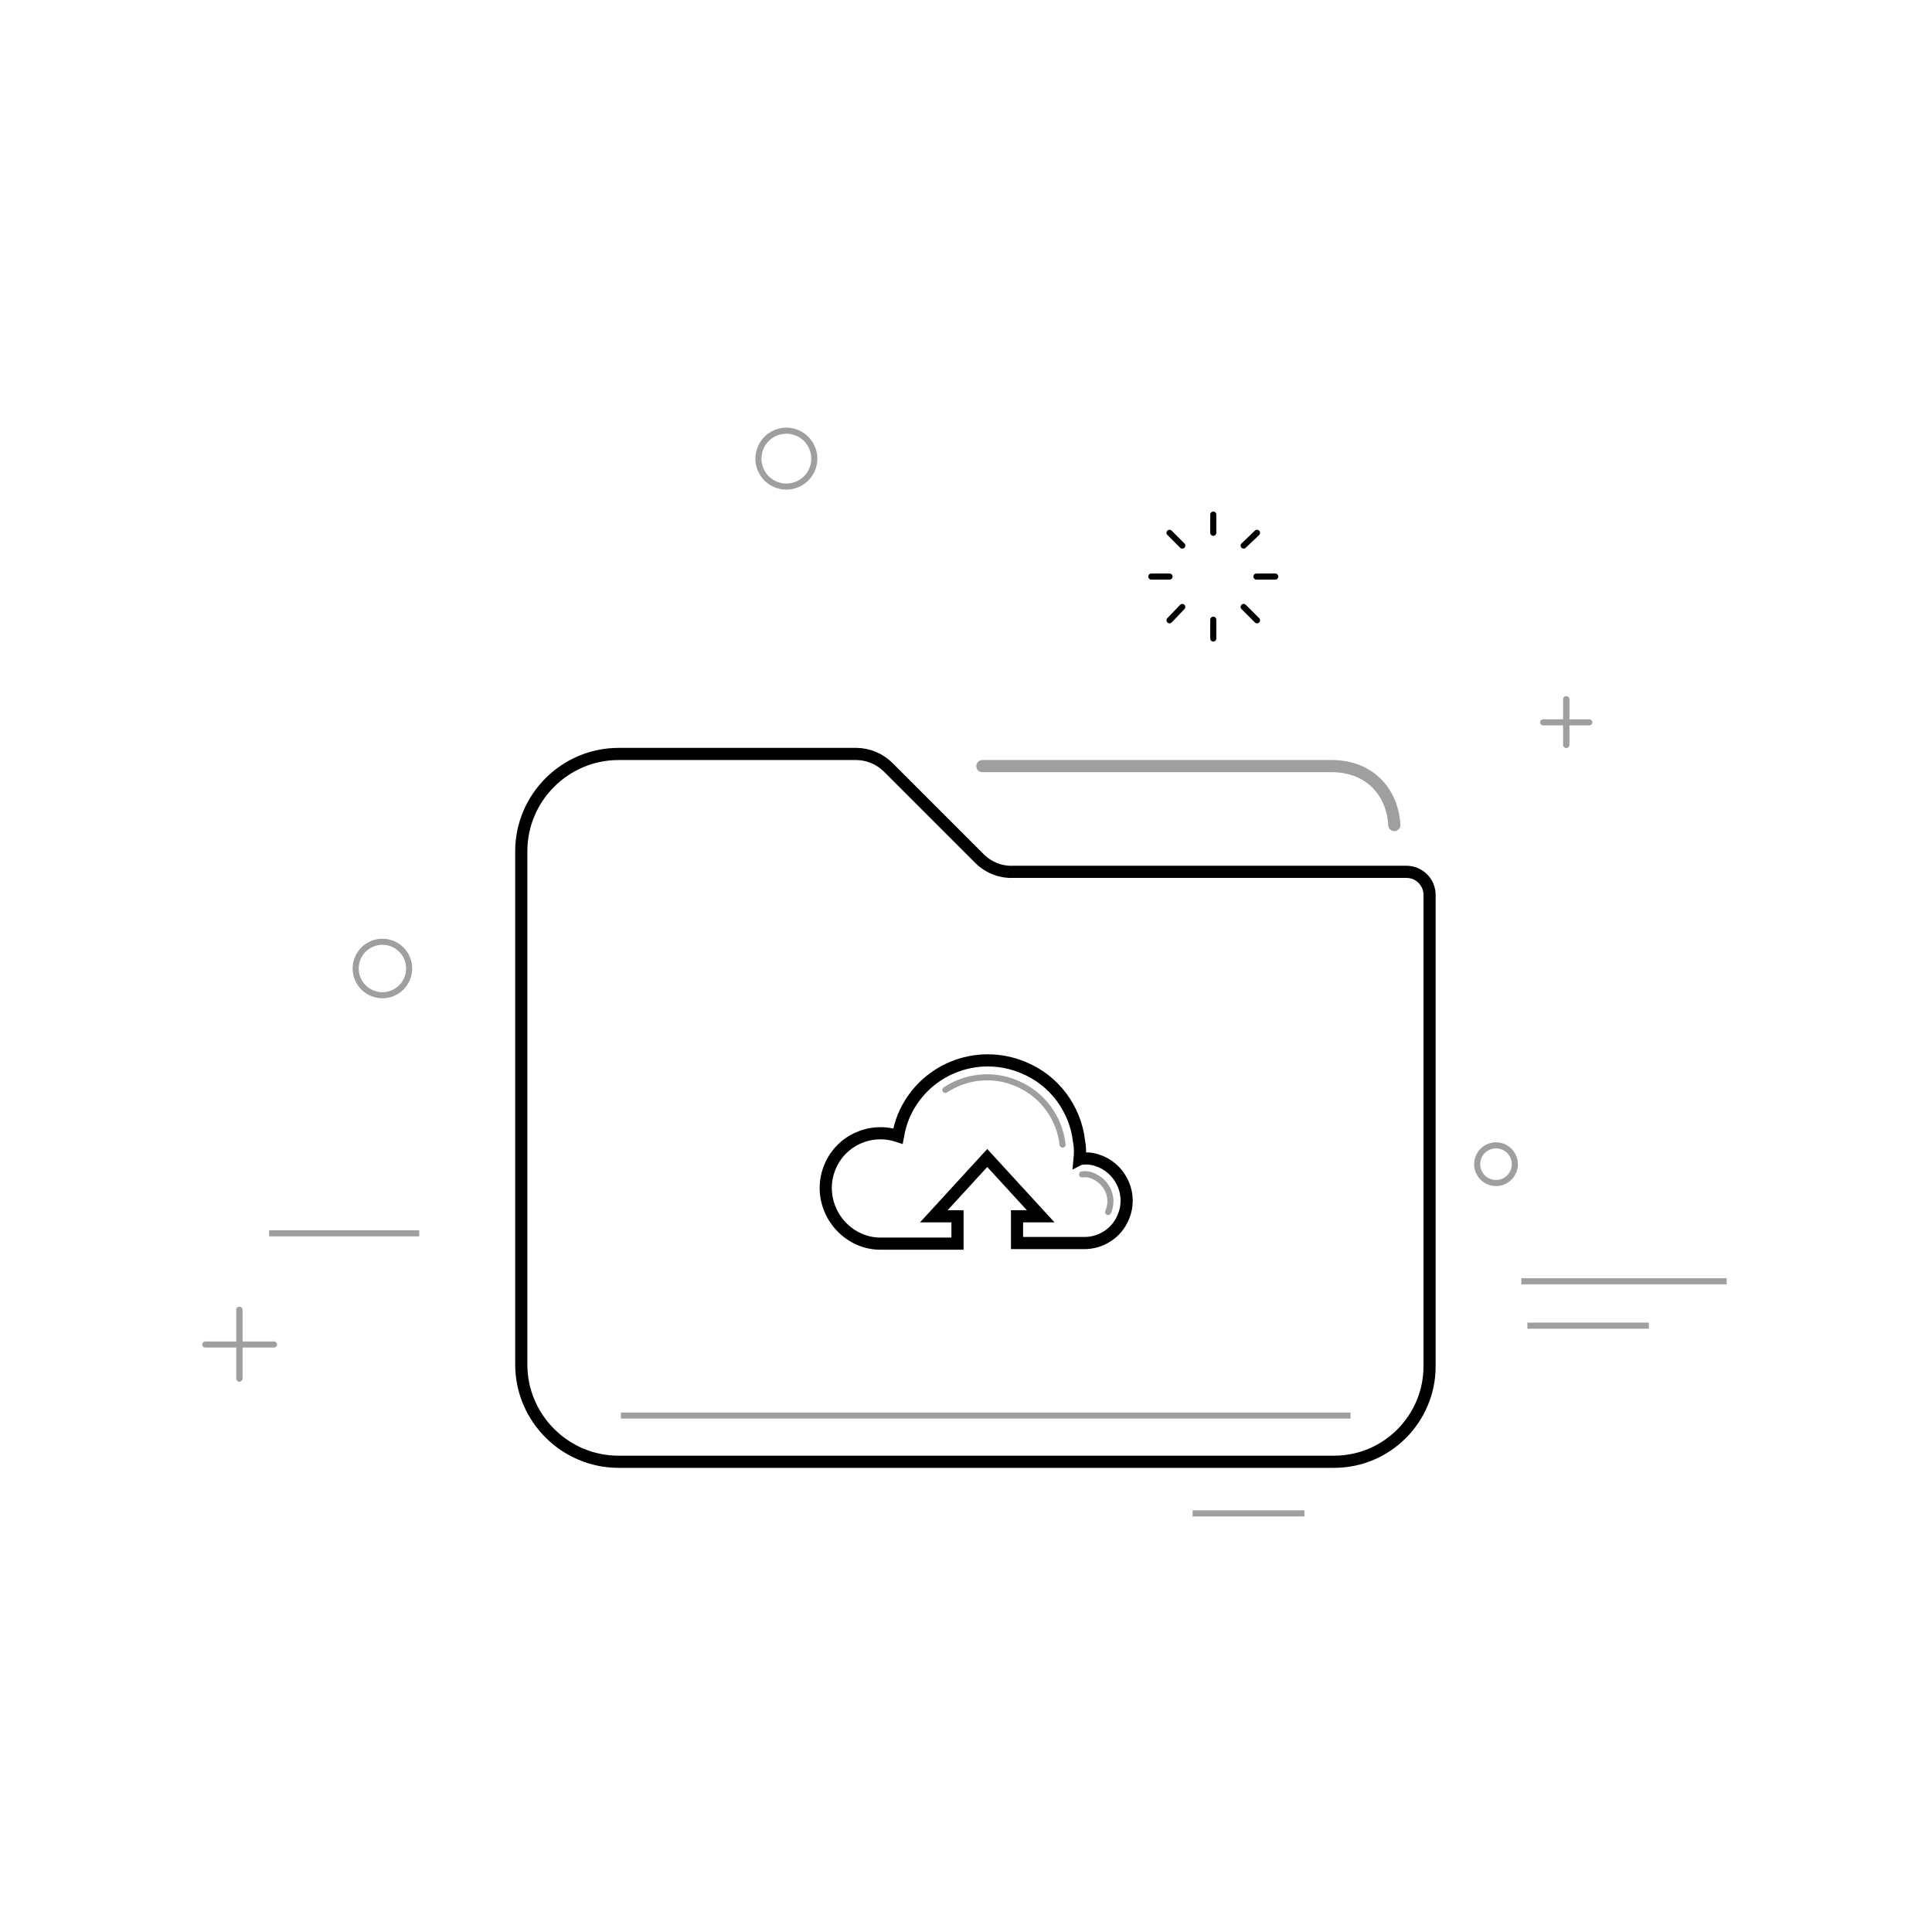 <?xml version="1.0" encoding="utf-8"?>
<!-- Generator: Adobe Illustrator 20.1.0, SVG Export Plug-In . SVG Version: 6.00 Build 0)  -->
<svg version="1.1" id="Layer_1" xmlns="http://www.w3.org/2000/svg" xmlns:xlink="http://www.w3.org/1999/xlink" x="0px" y="0px"
	 viewBox="0 0 318 318" enable-background="new 0 0 318 318" xml:space="preserve">
<rect x="-484.4" y="14.5" fill="none" width="318" height="318"/>
<g>
	<g>
		
			<line fill="none" stroke="#9F9F9F" stroke-linecap="round" stroke-linejoin="round" stroke-miterlimit="10" x1="-316.4" y1="162.5" x2="-312.7" y2="166.2"/>
		
			<line fill="none" stroke="#9F9F9F" stroke-linecap="round" stroke-linejoin="round" stroke-miterlimit="10" x1="-317.9" y1="164.1" x2="-309.4" y2="172.6"/>
		
			<line fill="none" stroke="#9F9F9F" stroke-linecap="round" stroke-linejoin="round" stroke-miterlimit="10" x1="-319.5" y1="165.7" x2="-311" y2="174.2"/>
	</g>
	<path fill="none" stroke="#9F9F9F" stroke-linecap="round" stroke-linejoin="round" stroke-miterlimit="10" d="M-306.7,169.2
		c1,1,1,2.6,0,3.6l-2.5,2.5c-1,1-2.6,1-3.6,0l-7.9-7.9c-1-1-1-2.6,0-3.6l2.5-2.5c1-1,2.6-1,3.6,0L-306.7,169.2z"/>
	
		<line fill="none" stroke="#9F9F9F" stroke-linecap="round" stroke-linejoin="round" stroke-miterlimit="10" x1="-322.9" y1="159.1" x2="-319.4" y2="162.6"/>
</g>
<ellipse transform="matrix(0.385 -0.923 0.923 0.385 -309.537 -127.105)" fill="none" stroke="#000000" stroke-linecap="round" stroke-linejoin="round" stroke-miterlimit="10" cx="-250.1" cy="168.6" rx="4.3" ry="4.3"/>
<ellipse transform="matrix(0.385 -0.923 0.923 0.385 -289.381 -180.956)" fill="none" stroke="#9F9F9F" stroke-linecap="round" stroke-linejoin="round" stroke-miterlimit="10" cx="-280.4" cy="126.5" rx="3.2" ry="3.2"/>
<g>
	
		<ellipse transform="matrix(0.385 -0.923 0.923 0.385 -460.87 -184.98)" fill="none" stroke="#000000" stroke-width="2" stroke-linecap="round" stroke-miterlimit="10" cx="-369.2" cy="253.2" rx="5" ry="5"/>
	
		<ellipse transform="matrix(0.385 -0.923 0.923 0.385 -405.128 -101.37)" fill="none" stroke="#000000" stroke-width="2" stroke-linecap="round" stroke-miterlimit="10" cx="-278.6" cy="253.2" rx="5" ry="5"/>
</g>
<ellipse transform="matrix(0.385 -0.923 0.923 0.385 -439.469 -272.5)" fill="none" stroke="#000000" stroke-linecap="round" stroke-linejoin="round" stroke-miterlimit="10" cx="-424.1" cy="193.3" rx="7.7" ry="7.7"/>
<line fill="none" stroke="#9F9F9F" stroke-miterlimit="10" x1="-252.1" y1="229" x2="-204.1" y2="229"/>
<line fill="none" stroke="#9F9F9F" stroke-miterlimit="10" x1="-252.1" y1="237.3" x2="-222.4" y2="237.3"/>
<line fill="none" stroke="#9F9F9F" stroke-miterlimit="10" x1="-446.7" y1="211.7" x2="-398.7" y2="211.7"/>
<path fill="none" stroke="#000000" stroke-width="2" stroke-linecap="round" stroke-miterlimit="10" d="M-265.4,238.8
	c0,2.1-1.7,3.8-3.8,3.8h-109.4c-2.1,0-3.8-1.7-3.8-3.8v-81.1c0-2.1,1.7-3.8,3.8-3.8h109.4c2.1,0,3.8,1.7,3.8,3.8V238.8z"/>
<g>
	
		<line fill="none" stroke="#9F9F9F" stroke-linecap="round" stroke-linejoin="round" stroke-miterlimit="10" x1="-363.2" y1="159.7" x2="-363.2" y2="237.3"/>
	
		<line fill="none" stroke="#9F9F9F" stroke-linecap="round" stroke-linejoin="round" stroke-miterlimit="10" x1="-351.9" y1="159.7" x2="-351.9" y2="237.3"/>
	
		<line fill="none" stroke="#9F9F9F" stroke-linecap="round" stroke-linejoin="round" stroke-miterlimit="10" x1="-295.9" y1="159.7" x2="-295.9" y2="237.3"/>
	
		<line fill="none" stroke="#9F9F9F" stroke-linecap="round" stroke-linejoin="round" stroke-miterlimit="10" x1="-284.6" y1="159.7" x2="-284.6" y2="237.3"/>
</g>
<g>
	<path fill="none" stroke="#000000" stroke-width="2" stroke-miterlimit="10" d="M-314.9,149.2V143c0-1.4-1.2-2.6-2.6-2.6h-12.8
		c-1.4,0-2.6,1.2-2.6,2.6v6.2"/>
	<path fill="none" stroke="#000000" stroke-width="2" stroke-miterlimit="10" d="M-337.9,149.2v-8.3c0-2.2,1.8-4,4-4h20
		c2.2,0,4,1.8,4,4v8.3"/>
</g>
<path fill="none" stroke="#9F9F9F" stroke-linecap="round" stroke-linejoin="round" stroke-miterlimit="10" d="M-325.8,201.1
	c0.5,1.8-0.5,3.6-2.3,4.1l-13.8,4c-1.8,0.5-3.6-0.5-4.1-2.3l-0.8-2.9c-0.5-1.8,0.5-3.6,2.3-4.1l13.8-4c1.8-0.5,3.6,0.5,4.1,2.3
	L-325.8,201.1z"/>
<path fill="none" stroke="#9F9F9F" stroke-linecap="round" stroke-linejoin="round" stroke-miterlimit="10" d="M-311,223.8
	c-0.9,1.6-2.9,2.2-4.5,1.3l-12.5-6.9c-1.6-0.9-2.2-2.9-1.3-4.5l1.4-2.6c0.9-1.6,2.9-2.2,4.5-1.3l12.5,6.9c1.6,0.9,2.2,2.9,1.3,4.5
	L-311,223.8z"/>
<g>
	
		<line fill="none" stroke="#9F9F9F" stroke-linecap="round" stroke-linejoin="round" stroke-miterlimit="10" x1="-221.6" y1="139.9" x2="-221.6" y2="149.8"/>
	
		<line fill="none" stroke="#9F9F9F" stroke-linecap="round" stroke-linejoin="round" stroke-miterlimit="10" x1="-221.6" y1="139.9" x2="-221.6" y2="149.8"/>
	
		<line fill="none" stroke="#9F9F9F" stroke-linecap="round" stroke-linejoin="round" stroke-miterlimit="10" x1="-216.7" y1="144.8" x2="-226.6" y2="144.8"/>
</g>
<g>
	
		<line fill="none" stroke="#9F9F9F" stroke-linecap="round" stroke-linejoin="round" stroke-miterlimit="10" x1="-204.1" y1="187.3" x2="-213.9" y2="187.3"/>
</g>
<path fill="none" stroke="#9F9F9F" stroke-linecap="round" stroke-miterlimit="10" d="M-232.7,120.3h-16.5c-0.7,0-1.3-0.1-2-0.4
	c-2.6-1.1-3.8-4-2.7-6.6c1-2.5,3.8-3.7,6.3-2.9c0.1-0.6,0.3-1.2,0.5-1.8c1.8-4.3,6.7-6.3,11-4.5c2.9,1.2,4.8,3.8,5.1,6.8
	c0.1,0.6,0.1,1.1,0,1.7c0.1,0,0.2,0,0.3,0c0.5,0,1.1,0.1,1.6,0.3c2,0.8,2.9,3.1,2.1,5.1c-0.6,1.5-2.1,2.4-3.6,2.4c0,0,0,0-0.1,0
	h-0.1"/>
<g>
	<line fill="none" stroke="#9F9F9F" stroke-linecap="round" stroke-miterlimit="10" x1="-396.5" y1="122" x2="-396.5" y2="129.7"/>
	
		<line fill="none" stroke="#9F9F9F" stroke-linecap="round" stroke-miterlimit="10" x1="-413.1" y1="115.1" x2="-418.5" y2="120.6"/>
	<line fill="none" stroke="#9F9F9F" stroke-linecap="round" stroke-miterlimit="10" x1="-419.9" y1="98.5" x2="-427.6" y2="98.5"/>
	<line fill="none" stroke="#9F9F9F" stroke-linecap="round" stroke-miterlimit="10" x1="-413.1" y1="82" x2="-418.5" y2="76.5"/>
	<line fill="none" stroke="#9F9F9F" stroke-linecap="round" stroke-miterlimit="10" x1="-396.5" y1="75.1" x2="-396.5" y2="67.4"/>
	<line fill="none" stroke="#9F9F9F" stroke-linecap="round" stroke-miterlimit="10" x1="-379.9" y1="82" x2="-374.5" y2="76.5"/>
	<line fill="none" stroke="#9F9F9F" stroke-linecap="round" stroke-miterlimit="10" x1="-373" y1="98.5" x2="-365.3" y2="98.5"/>
	
		<line fill="none" stroke="#9F9F9F" stroke-linecap="round" stroke-miterlimit="10" x1="-379.9" y1="115.1" x2="-374.5" y2="120.6"/>
	<path fill="none" stroke="#9F9F9F" stroke-linecap="round" stroke-miterlimit="10" d="M-401.5,85.1c1.6-0.6,3.2-0.9,5-0.9
		c2.5,0,4.9,0.7,7,1.8c4.4,2.5,7.4,7.2,7.4,12.6c0,7.9-6.4,14.4-14.4,14.4c-7.9,0-14.4-6.4-14.4-14.4
		C-410.8,92.4-406.9,87.1-401.5,85.1"/>
</g>
<g>
	<line fill="none" stroke="#9F9F9F" stroke-linejoin="round" stroke-miterlimit="10" x1="250.4" y1="210.9" x2="284.2" y2="210.9"/>
	<line fill="none" stroke="#9F9F9F" stroke-linejoin="round" stroke-miterlimit="10" x1="251.4" y1="218.2" x2="271.4" y2="218.2"/>
</g>
<g>
	<path fill="none" stroke="#9F9F9F" stroke-width="2" stroke-linecap="round" stroke-linejoin="round" stroke-miterlimit="10" d="
		M161.7,126.1h57.8c6.8,0.2,9.8,5.2,10,9.7"/>
	<path fill="none" stroke="#000000" stroke-width="2" stroke-miterlimit="10" d="M161,141.1l-14.8-14.8c-1.4-1.4-3.3-2.2-5.3-2.2
		h-39.1c-8.8,0-16,7.2-16,16v84.5c0,8.8,7.2,16,16,16h117.8c8.7,0,15.7-7.1,15.7-15.7v-77.6c0-2.1-1.7-3.8-3.8-3.8h-64.7
		C164.6,143.6,162.5,142.7,161,141.1z"/>
	<path fill="none" stroke="#000000" stroke-width="2" stroke-linecap="round" stroke-miterlimit="10" d="M157.6,204.6v-4.4h-3.9
		l4.4-4.8l4.4-4.8l4.4,4.8l4.4,4.8h-3.9v4.4h7.3h3.6h0.1c0,0,0.1,0,0.1,0c2.7,0,5.3-1.6,6.4-4.3c1.5-3.5-0.2-7.6-3.7-9.1
		c-1-0.4-1.9-0.6-2.9-0.5c-0.2,0-0.4,0-0.6,0.1c0.1-1,0.1-2-0.1-3c-0.6-5.2-4-10-9.2-12.1c-7.7-3.2-16.5,0.4-19.7,8.1
		c-0.4,1-0.7,2.1-0.9,3.2c-4.5-1.5-9.4,0.7-11.2,5.1c-1.9,4.6,0.3,9.9,4.9,11.9c1.2,0.5,2.3,0.7,3.5,0.7H157.6z"/>
	<path fill="none" stroke="#9F9F9F" stroke-linecap="round" stroke-linejoin="round" stroke-miterlimit="10" d="M182.4,199.5
		c1-2.3-0.1-4.9-2.4-5.9c-0.6-0.3-1.3-0.4-1.9-0.3"/>
	<path fill="none" stroke="#9F9F9F" stroke-linecap="round" stroke-linejoin="round" stroke-miterlimit="10" d="M174.9,188.4
		c-0.5-4.4-3.3-8.3-7.6-10.1c-4-1.7-8.4-1.1-11.7,1.1"/>
	<line fill="none" stroke="#9F9F9F" stroke-linejoin="round" stroke-miterlimit="10" x1="102.2" y1="233" x2="222.3" y2="233"/>
</g>
<line fill="none" stroke="#9F9F9F" stroke-linejoin="round" stroke-miterlimit="10" x1="44.3" y1="203" x2="69" y2="203"/>
<line fill="none" stroke="#9F9F9F" stroke-linejoin="round" stroke-miterlimit="10" x1="196.3" y1="249.1" x2="214.7" y2="249.1"/>
<g>
	
		<line fill="none" stroke="#9F9F9F" stroke-linecap="round" stroke-linejoin="round" stroke-miterlimit="10" x1="257.8" y1="115.1" x2="257.8" y2="122.6"/>
	
		<line fill="none" stroke="#9F9F9F" stroke-linecap="round" stroke-linejoin="round" stroke-miterlimit="10" x1="257.8" y1="115.1" x2="257.8" y2="122.6"/>
	
		<line fill="none" stroke="#9F9F9F" stroke-linecap="round" stroke-linejoin="round" stroke-miterlimit="10" x1="261.6" y1="118.9" x2="254" y2="118.9"/>
</g>
<g>
	
		<line stroke="#9F9F9F" stroke-linecap="round" stroke-linejoin="round" stroke-miterlimit="10" x1="39.4" y1="215.6" x2="39.4" y2="226.9"/>
	
		<line stroke="#9F9F9F" stroke-linecap="round" stroke-linejoin="round" stroke-miterlimit="10" x1="39.4" y1="215.6" x2="39.4" y2="226.9"/>
	
		<line stroke="#9F9F9F" stroke-linecap="round" stroke-linejoin="round" stroke-miterlimit="10" x1="45.1" y1="221.3" x2="33.8" y2="221.3"/>
</g>
<g>
	<line fill="none" stroke="#000000" stroke-linecap="round" stroke-miterlimit="10" x1="199.7" y1="84.7" x2="199.7" y2="87.7"/>
	<line fill="none" stroke="#000000" stroke-linecap="round" stroke-miterlimit="10" x1="192.5" y1="87.7" x2="194.6" y2="89.8"/>
	<line fill="none" stroke="#000000" stroke-linecap="round" stroke-miterlimit="10" x1="189.5" y1="94.9" x2="192.5" y2="94.9"/>
	<line fill="none" stroke="#000000" stroke-linecap="round" stroke-miterlimit="10" x1="192.5" y1="102.1" x2="194.6" y2="99.9"/>
	<line fill="none" stroke="#000000" stroke-linecap="round" stroke-miterlimit="10" x1="199.7" y1="105.1" x2="199.7" y2="102"/>
	<line fill="none" stroke="#000000" stroke-linecap="round" stroke-miterlimit="10" x1="206.9" y1="102.1" x2="204.7" y2="99.9"/>
	<line fill="none" stroke="#000000" stroke-linecap="round" stroke-miterlimit="10" x1="209.9" y1="94.9" x2="206.8" y2="94.9"/>
	<line fill="none" stroke="#000000" stroke-linecap="round" stroke-miterlimit="10" x1="206.9" y1="87.7" x2="204.7" y2="89.8"/>
</g>
<ellipse transform="matrix(0.385 -0.923 0.923 0.385 10.02 165.899)" fill="none" stroke="#9F9F9F" stroke-linecap="round" stroke-miterlimit="10" cx="129.4" cy="75.4" rx="4.6" ry="4.6"/>
<ellipse transform="matrix(0.385 -0.923 0.923 0.385 -25.305 345.137)" fill="none" stroke="#9F9F9F" stroke-linecap="round" stroke-miterlimit="10" cx="246.2" cy="191.5" rx="3.1" ry="3.1"/>
<ellipse transform="matrix(0.385 -0.923 0.923 0.385 -108.306 156.138)" fill="none" stroke="#9F9F9F" stroke-linecap="round" stroke-miterlimit="10" cx="62.9" cy="159.3" rx="4.4" ry="4.4"/>
</svg>
